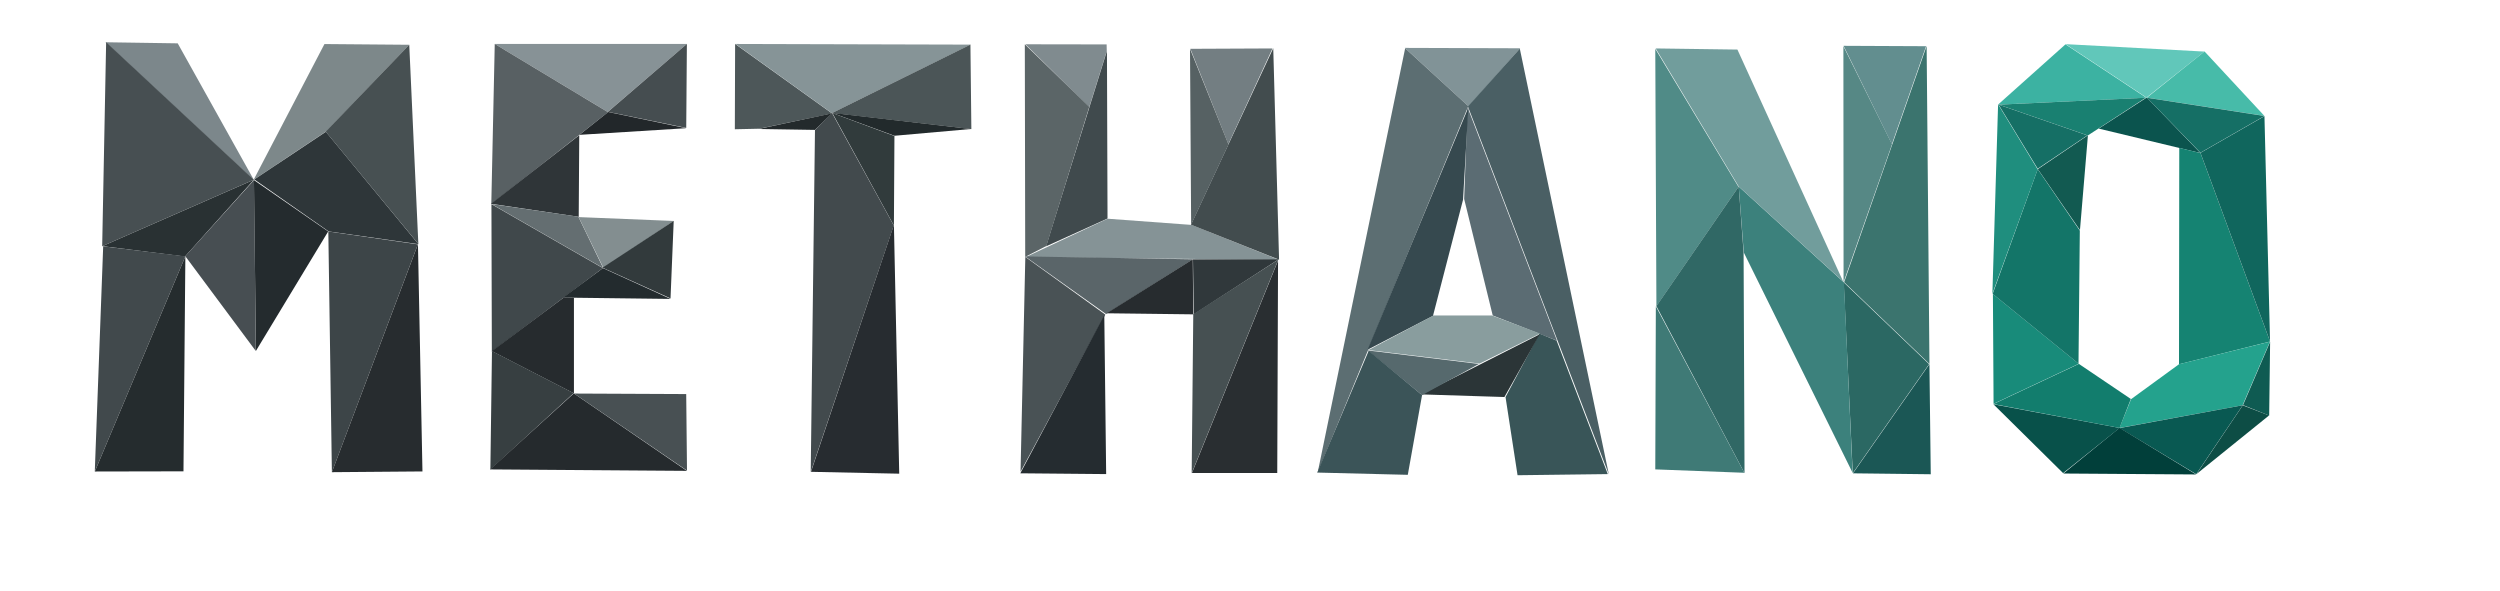 <?xml version="1.0" encoding="UTF-8"?>
<svg viewBox="40 68 110 26" xmlns="http://www.w3.org/2000/svg">

  <defs id="defs1" />
  <g id="layer1">
    <path
      style="fill:#7c878b;fill-opacity:0.996;stroke:none;stroke-width:0.265;stroke-opacity:0.996"
      d="m 44.639,69.859 6.551,6.093 -3.371,-6.045 z"
      id="path786" />
    <path
      style="fill:#474f52;fill-opacity:0.996;stroke:none;stroke-width:0.265;stroke-opacity:0.996"
      d="m 51.166,75.908 -6.496,-6.049 -0.174,8.973 z"
      id="path787" />
    <path
      style="fill:#7d888a;fill-opacity:0.996;stroke:none;stroke-width:0.265;stroke-opacity:0.996"
      d="m 51.159,75.912 3.117,-5.974 3.735,0.032 -3.64,3.798 z"
      id="path788" />
    <path
      style="fill:#2e3639;fill-opacity:0.996;stroke:none;stroke-width:0.265;stroke-opacity:0.996"
      d="m 54.339,73.799 4.075,4.945 -3.956,-0.562 -3.268,-2.287 z"
      id="path789" />
    <path
      style="fill:#475052;fill-opacity:0.996;stroke:none;stroke-width:0.265;stroke-opacity:0.996"
      d="m 58.007,69.97 0.4,8.763 -4.077,-4.939 z"
      id="path790" />
    <path
      style="fill:#293133;fill-opacity:0.996;stroke:none;stroke-width:0.265;stroke-opacity:0.996"
      d="m 51.17,75.908 -3.03,3.379 -3.638,-0.457 z"
      id="path791" />
    <path
      style="fill:#41494c;fill-opacity:0.996;stroke:none;stroke-width:0.265;stroke-opacity:0.996"
      d="m 44.54,78.84 -0.37,9.912 3.986,-9.475 z"
      id="path792" />
    <path
      style="fill:#252c2e;fill-opacity:0.996;stroke:none;stroke-width:0.265;stroke-opacity:0.996"
      d="m 48.156,79.278 -0.083,9.46 -3.9,0.008 z"
      id="path793" />
    <path
      style="fill:#474e52;fill-opacity:0.996;stroke:none;stroke-width:0.265;stroke-opacity:0.996"
      d="m 48.152,79.271 3.104,4.174 -0.078,-7.525 z"
      id="path794" />
    <path
      style="fill:#242b2e;fill-opacity:0.996;stroke:none;stroke-width:0.265;stroke-opacity:0.996"
      d="m 51.174,75.925 3.266,2.259 -3.179,5.255 z"
      id="path795" />
    <path
      style="fill:#3d4548;fill-opacity:0.996;stroke:none;stroke-width:0.265;stroke-opacity:0.996"
      d="m 54.446,78.185 0.157,10.592 3.783,-10.025 z"
      id="path796" />
    <path
      style="fill:#272c2f;fill-opacity:0.996;stroke:none;stroke-width:0.265;stroke-opacity:0.996"
      d="m 58.39,78.747 0.198,9.996 -3.985,0.033 z"
      id="path797" />
    <path
      style="fill:#879296;fill-opacity:0.996;stroke:none;stroke-width:0.265;stroke-opacity:0.996"
      d="m 61.769,69.934 4.97,2.993 3.485,-2.993 z"
      id="path798" />
    <path
      style="fill:#454d50;fill-opacity:0.996;stroke:none;stroke-width:0.265;stroke-opacity:0.996"
      d="m 66.75,72.921 3.444,0.707 0.029,-3.695 z"
      id="path799" />
    <path
      style="fill:#22272a;fill-opacity:0.996;stroke:none;stroke-width:0.265;stroke-opacity:0.996"
      d="m 66.756,72.927 -1.263,1.006 4.695,-0.292 z"
      id="path800" />
    <path
      style="fill:#586063;fill-opacity:0.996;stroke:none;stroke-width:0.265;stroke-opacity:0.996"
      d="m 61.769,69.934 4.987,3.005 -5.139,4.046 z"
      id="path801" />
    <path
      style="fill:#2f3538;fill-opacity:0.996;stroke:none;stroke-width:0.265;stroke-opacity:0.996"
      d="m 61.605,76.967 3.859,0.573 0.023,-3.59 z"
      id="path802" />
    <path
      style="fill:#646e71;fill-opacity:0.996;stroke:none;stroke-width:0.265;stroke-opacity:0.996"
      d="m 66.54,79.797 -1.093,-2.263 -3.818,-0.555 z"
      id="path803" />
    <path
      style="fill:#838e90;fill-opacity:0.996;stroke:none;stroke-width:0.265;stroke-opacity:0.996"
      d="m 65.458,77.552 4.192,0.17 -3.099,2.07 z"
      id="path804" />
    <path
      style="fill:#40484b;fill-opacity:0.996;stroke:none;stroke-width:0.265;stroke-opacity:0.996"
      d="m 61.623,76.984 0.018,6.49 4.882,-3.677 z"
      id="path805" />
    <path
      style="fill:#323a3c;fill-opacity:0.996;stroke:none;stroke-width:0.265;stroke-opacity:0.996"
      d="m 66.51,79.779 2.993,1.351 0.14,-3.409 z"
      id="path806" />
    <path
      style="fill:#232b2e;fill-opacity:0.996;stroke:none;stroke-width:0.265;stroke-opacity:0.996"
      d="m 66.528,79.797 2.976,1.356 -4.73,-0.059 z"
      id="path807" />
    <path
      style="fill:#262b2e;fill-opacity:0.996;stroke:none;stroke-width:0.265;stroke-opacity:0.996"
      d="m 65.253,81.106 -0.444,-0.018 -3.169,2.362 3.613,1.859 z"
      id="path808" />
    <path
      style="fill:#373f41;fill-opacity:0.996;stroke:none;stroke-width:0.265;stroke-opacity:0.996"
      d="m 61.646,83.445 v 0.041 l -0.07,5.174 3.666,-3.362 z"
      id="path809" />
    <path
      style="fill:#252a2d;fill-opacity:0.996;stroke:none;stroke-width:0.265;stroke-opacity:0.996"
      d="m 61.564,88.654 8.659,0.064 -4.975,-3.409 z"
      id="path810" />
    <path
      style="fill:#485053;fill-opacity:0.996;stroke:none;stroke-width:0.265;stroke-opacity:0.996"
      d="m 65.259,85.316 4.934,0.023 0.035,3.368 z"
      id="path811" />
    <path
      style="fill:#4d5759;fill-opacity:0.996;stroke:none;stroke-width:0.265;stroke-opacity:0.996"
      d="m 72.345,69.934 -0.012,3.753 1.058,-0.023 3.221,-0.672 z"
      id="path812" />
    <path
      style="fill:#232a2c;fill-opacity:0.996;stroke:none;stroke-width:0.265;stroke-opacity:0.996"
      d="m 73.368,73.675 2.491,0.041 0.754,-0.731 z"
      id="path813" />
    <path
      style="fill:#869497;fill-opacity:0.996;stroke:none;stroke-width:0.265;stroke-opacity:0.996"
      d="m 72.357,69.934 10.354,0.029 -6.11,3.017 z"
      id="path814" />
    <path
      style="fill:#4b5557;fill-opacity:0.996;stroke:none;stroke-width:0.265;stroke-opacity:0.996"
      d="m 76.607,72.974 6.133,0.707 -0.041,-3.718 z"
      id="path815" />
    <path
      style="fill:#222a2c;fill-opacity:0.996;stroke:none;stroke-width:0.265;stroke-opacity:0.996"
      d="m 76.613,72.968 2.742,1.006 3.362,-0.298 z"
      id="path816" />
    <path
      style="fill:#313b3c;fill-opacity:0.996;stroke:none;stroke-width:0.265;stroke-opacity:0.996"
      d="m 76.625,72.974 2.707,4.952 0.023,-3.941 z"
      id="path817" />
    <path
      style="fill:#424a4d;fill-opacity:0.996;stroke:none;stroke-width:0.265;stroke-opacity:0.996"
      d="m 76.607,72.968 -0.748,0.754 -0.187,15.049 3.654,-10.851 z"
      id="path818" />
    <path
      style="fill:#272c30;fill-opacity:0.996;stroke:none;stroke-width:0.265;stroke-opacity:0.996"
      d="m 79.332,77.891 0.234,10.951 -3.882,-0.082 z"
      id="path819" />
    <path
      style="fill:#808b8f;fill-opacity:0.996;stroke:none;stroke-width:0.265;stroke-opacity:0.996"
      d="m 85.117,69.948 2.809,2.771 0.772,-2.476 -0.006,-0.289 z"
      id="path820" />
    <path
      style="fill:#404a4d;fill-opacity:0.996;stroke:none;stroke-width:0.265;stroke-opacity:0.996"
      d="m 88.706,70.239 -2.679,8.599 2.704,-1.224 z"
      id="path821" />
    <path
      style="fill:#5b6567;fill-opacity:0.996;stroke:none;stroke-width:0.265;stroke-opacity:0.996"
      d="m 85.092,69.95 2.836,2.753 -1.885,6.118 -0.934,0.48 z"
      id="path822" />
    <path
      style="fill:#859396;fill-opacity:0.996;stroke:none;stroke-width:0.265;stroke-opacity:0.996"
      d="m 85.117,79.318 11.162,0.116 -3.845,-1.538 -3.704,-0.273 z"
      id="path823" />
    <path
      style="fill:#424c4e;fill-opacity:0.996;stroke:none;stroke-width:0.265;stroke-opacity:0.996"
      d="m 92.402,77.887 3.621,-7.764 0.256,9.302 z"
      id="path824" />
    <path
      style="fill:#737e82;fill-opacity:0.996;stroke:none;stroke-width:0.265;stroke-opacity:0.996"
      d="m 94.047,74.348 -1.67,-4.2 3.613,-0.017 z"
      id="path825" />
    <path
      style="fill:#566163;fill-opacity:0.996;stroke:none;stroke-width:0.265;stroke-opacity:0.996"
      d="m 94.055,74.357 -1.645,3.531 -0.05,-7.739 z"
      id="path826" />
    <path
      style="fill:#5a6569;fill-opacity:0.996;stroke:none;stroke-width:0.265;stroke-opacity:0.996"
      d="m 85.102,79.282 3.566,2.537 3.824,-2.409 z"
      id="path827" />
    <path
      style="fill:#272c2f;fill-opacity:0.996;stroke:none;stroke-width:0.265;stroke-opacity:0.996"
      d="m 92.481,79.411 0.023,2.42 -3.812,-0.047 z"
      id="path828" />
    <path
      style="fill:#30383b;fill-opacity:0.996;stroke:none;stroke-width:0.265;stroke-opacity:0.996"
      d="m 92.527,81.831 3.73,-2.42 h -3.765 z"
      id="path829" />
    <path
      style="fill:#465052;fill-opacity:0.996;stroke:none;stroke-width:0.265;stroke-opacity:0.996"
      d="m 96.246,79.422 -3.812,9.401 0.07,-7.004 z"
      id="path830" />
    <path
      style="fill:#292e31;fill-opacity:0.996;stroke:none;stroke-width:0.265;stroke-opacity:0.996"
      d="m 96.234,79.469 -0.035,9.343 h -3.753 z"
      id="path831" />
    <path
      style="fill:#495255;fill-opacity:0.996;stroke:none;stroke-width:0.265;stroke-opacity:0.996"
      d="m 85.114,79.306 -0.21,9.448 3.73,-6.911 z"
      id="path832" />
    <path
      style="fill:#252c30;fill-opacity:0.996;stroke:none;stroke-width:0.265;stroke-opacity:0.996"
      d="m 88.589,81.868 -3.695,6.957 3.777,0.035 z"
      id="path833" />
    <path
      style="fill:#819397;fill-opacity:0.996;stroke:none;stroke-width:0.265;stroke-opacity:0.996"
      d="m 101.811,70.107 2.811,2.58 2.265,-2.563 z"
      id="path834" />
    <path
      style="fill:#5c6e72;fill-opacity:0.996;stroke:none;stroke-width:0.265;stroke-opacity:0.996"
      d="M 101.827,70.123 97.974,88.81 104.605,72.67 Z"
      id="path835" />
    <path
      style="fill:#4a5f64;fill-opacity:0.996;stroke:none;stroke-width:0.265;stroke-opacity:0.996"
      d="m 104.589,72.687 2.282,-2.547 3.919,18.736 z"
      id="path836" />
    <path
      style="fill:#5b6c73;fill-opacity:0.996;stroke:none;stroke-width:0.265;stroke-opacity:0.996"
      d="m 104.572,72.72 -0.149,4.035 1.257,5.126 2.828,1.108 z"
      id="path837" />
    <path
      style="fill:#395558;fill-opacity:0.996;stroke:none;stroke-width:0.265;stroke-opacity:0.996"
      d="m 107.731,82.675 -1.488,2.795 0.529,3.44 3.969,-0.05 -2.249,-5.87 z"
      id="path838" />
    <path
      style="fill:#2b3537;fill-opacity:0.996;stroke:none;stroke-width:0.265;stroke-opacity:0.996"
      d="m 102.522,85.353 5.226,-2.646 -1.554,2.762 z"
      id="path839" />
    <path
      style="fill:#56696d;fill-opacity:0.996;stroke:none;stroke-width:0.265;stroke-opacity:0.996"
      d="m 102.571,85.387 -2.398,-1.968 4.895,0.595 z"
      id="path840" />
    <path
      style="fill:#36494f;fill-opacity:0.996;stroke:none;stroke-width:0.265;stroke-opacity:0.996"
      d="m 100.174,83.386 2.877,-1.488 1.323,-5.11 0.232,-4.051 z"
      id="path841" />
    <path
      style="fill:#899d9e;fill-opacity:0.996;stroke:none;stroke-width:0.265;stroke-opacity:0.996"
      d="m 103.068,81.881 h 2.58 l 2.117,0.794 -2.662,1.323 -4.895,-0.595 z"
      id="path842" />
    <path
      style="fill:#3b5458;fill-opacity:0.996;stroke:none;stroke-width:0.265;stroke-opacity:0.996"
      d="m 97.958,88.793 3.985,0.099 0.628,-3.506 -2.348,-1.951 z"
      id="path843" />
    <path
      style="fill:#1b5755;fill-opacity:0.996;stroke:none;stroke-width:0.265;stroke-opacity:0.996"
      d="m 121.53,88.826 3.365,-4.804 0.058,4.845 z"
      id="path844" />
    <path
      style="fill:#2b6863;fill-opacity:0.996;stroke:none;stroke-width:0.265;stroke-opacity:0.996"
      d="m 121.522,88.818 -0.397,-8.392 3.754,3.597 z"
      id="path845" />
    <path
      style="fill:#3b746e;fill-opacity:0.996;stroke:none;stroke-width:0.265;stroke-opacity:0.996"
      d="m 124.896,84.014 -3.754,-3.597 3.63,-10.393 z"
      id="path846" />
    <path
      style="fill:#568885;fill-opacity:0.996;stroke:none;stroke-width:0.265;stroke-opacity:0.996"
      d="m 121.117,80.417 -0.008,-10.385 2.141,4.316 z"
      id="path847" />
    <path
      style="fill:#628e8f;fill-opacity:0.996;stroke:none;stroke-width:0.265;stroke-opacity:0.996"
      d="m 121.117,70.016 3.63,0.017 -1.505,4.316 z"
      id="path848" />
    <path
      style="fill:#3c817c;fill-opacity:0.996;stroke:none;stroke-width:0.265;stroke-opacity:0.996"
      d="m 121.514,88.801 -4.787,-9.69 -0.223,-2.902 4.63,4.217 z"
      id="path849" />
    <path
      style="fill:#719d9c;fill-opacity:0.996;stroke:none;stroke-width:0.265;stroke-opacity:0.996"
      d="m 121.101,80.392 -4.597,-4.184 -3.655,-6.077 3.597,0.05 z"
      id="path850" />
    <path
      style="fill:#508b87;fill-opacity:0.996;stroke:none;stroke-width:0.265;stroke-opacity:0.996"
      d="m 116.495,76.225 -3.663,-6.077 0.05,11.327 z"
      id="path851" />
    <path
      style="fill:#306865;fill-opacity:0.996;stroke:none;stroke-width:0.265;stroke-opacity:0.996"
      d="m 116.503,76.209 0.215,2.91 0.041,9.699 -3.878,-7.35 z"
      id="path852" />
    <path
      style="fill:#3f7a76;fill-opacity:0.996;stroke:none;stroke-width:0.265;stroke-opacity:0.996"
      d="m 112.857,81.476 -0.025,7.177 3.919,0.149 z"
      id="path853" />
    <path
      style="fill:#3cb2a2;fill-opacity:0.996;stroke:none;stroke-width:0.265;stroke-opacity:0.996"
      d="m 127.911,72.605 2.97,-2.654 3.555,2.35 z"
      id="path854" />
    <path
      style="fill:#198071;fill-opacity:0.996;stroke:none;stroke-width:0.265;stroke-opacity:0.996"
      d="m 127.946,72.605 3.917,1.356 2.549,-1.66 z"
      id="path855" />
    <path
      style="fill:#0a544e;fill-opacity:0.996;stroke:none;stroke-width:0.265;stroke-opacity:0.996"
      d="m 132.342,73.658 4.478,1.076 -2.362,-2.444 z"
      id="path856" />
    <path
      style="fill:#61c7ba;fill-opacity:0.996;stroke:none;stroke-width:0.265;stroke-opacity:0.996"
      d="m 134.445,72.294 -3.559,-2.352 6.11,0.327 z"
      id="path857" />
    <path
      style="fill:#47bba9;fill-opacity:0.996;stroke:none;stroke-width:0.265;stroke-opacity:0.996"
      d="m 134.462,72.298 2.538,-2.034 2.633,2.836 z"
      id="path858" />
    <path
      style="fill:#156f65;fill-opacity:0.996;stroke:none;stroke-width:0.265;stroke-opacity:0.996"
      d="m 134.466,72.302 2.352,2.418 2.815,-1.616 z"
      id="path859" />
    <path
      style="fill:#158372;fill-opacity:0.996;stroke:none;stroke-width:0.265;stroke-opacity:0.996"
      d="m 135.888,74.506 -0.012,9.521 4.006,-1 -3.058,-8.289 z"
      id="path860" />
    <path
      style="fill:#0f665d;fill-opacity:0.996;stroke:none;stroke-width:0.265;stroke-opacity:0.996"
      d="m 136.821,74.725 2.815,-1.615 0.246,9.912 z"
      id="path861" />
    <path
      style="fill:#24a28d;fill-opacity:0.996;stroke:none;stroke-width:0.265;stroke-opacity:0.996"
      d="m 135.879,84.024 -2.111,1.538 -0.514,1.269 5.42,-1 1.204,-2.8 z"
      id="path862" />
    <path
      style="fill:#0e5b52;fill-opacity:0.996;stroke:none;stroke-width:0.265;stroke-opacity:0.996"
      d="m 138.692,85.824 1.152,0.462 0.041,-3.245 z"
      id="path863" />
    <path
      style="fill:#085952;fill-opacity:0.996;stroke:none;stroke-width:0.265;stroke-opacity:0.996"
      d="m 138.68,85.83 -2.046,3.034 -3.373,-2.029 z"
      id="path864" />
    <path
      style="fill:#0c4d45;fill-opacity:0.996;stroke:none;stroke-width:0.265;stroke-opacity:0.996"
      d="m 138.68,85.836 1.158,0.444 -3.192,2.578 z"
      id="path865" />
    <path
      style="fill:#003f3a;fill-opacity:0.996;stroke:none;stroke-width:0.265;stroke-opacity:0.996"
      d="m 133.26,86.824 -2.473,2.011 5.841,0.041 z"
      id="path866" />
    <path
      style="fill:#07514a;fill-opacity:0.996;stroke:none;stroke-width:0.265;stroke-opacity:0.996"
      d="m 133.266,86.83 -5.554,-1.041 3.064,3.028 z"
      id="path867" />
    <path
      style="fill:#127d6d;fill-opacity:0.996;stroke:none;stroke-width:0.265;stroke-opacity:0.996"
      d="m 133.26,86.83 -5.554,-1.052 3.765,-1.766 2.286,1.543 z"
      id="path868" />
    <path
      style="fill:#188b7a;fill-opacity:0.996;stroke:none;stroke-width:0.265;stroke-opacity:0.996"
      d="m 131.465,84.006 -3.777,-3.069 0.029,4.829 z"
      id="path869" />
    <path
      style="fill:#137568;fill-opacity:0.996;stroke:none;stroke-width:0.265;stroke-opacity:0.996"
      d="m 131.454,84 -3.777,-3.069 1.982,-5.49 1.853,2.707 z"
      id="path870" />
    <path
      style="fill:#1f8e7e;fill-opacity:0.996;stroke:none;stroke-width:0.265;stroke-opacity:0.996"
      d="m 127.665,80.925 0.251,-8.337 1.742,2.865 z"
      id="path871" />
    <path
      style="fill:#115a51;fill-opacity:0.996;stroke:none;stroke-width:0.265;stroke-opacity:0.996"
      d="m 131.518,78.125 -1.853,-2.684 2.204,-1.491 z"
      id="path872" />
    <path
      style="fill:#156f65;fill-opacity:0.996;stroke:none;stroke-width:0.265;stroke-opacity:0.996"
      d="m 127.94,72.605 1.719,2.818 2.181,-1.467 z"
      id="path873" />
  </g>
</svg>
